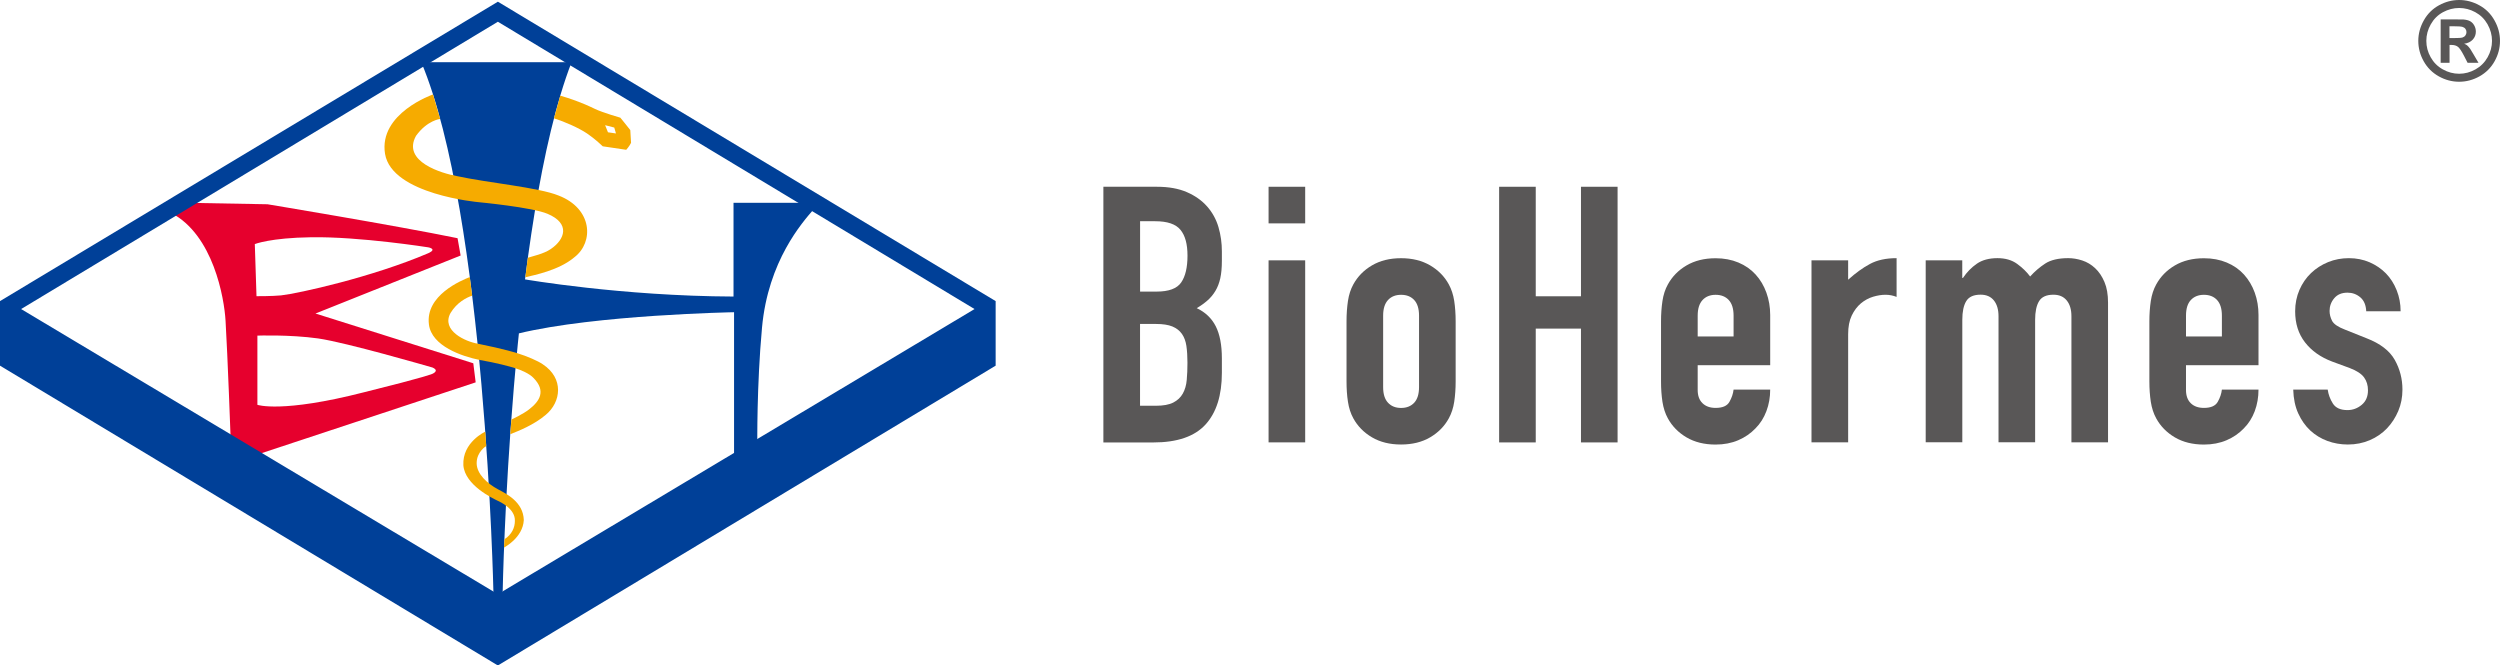 <?xml version="1.0" encoding="UTF-8"?>
<svg id="_图层_2" data-name="图层 2" xmlns="http://www.w3.org/2000/svg" viewBox="0 0 559.94 149.05">
  <defs>
    <style>
      .cls-1 {
        fill: #e6002d;
      }

      .cls-1, .cls-2, .cls-3, .cls-4 {
        stroke-width: 0px;
      }

      .cls-2 {
        fill: #004098;
      }

      .cls-3 {
        fill: #595757;
      }

      .cls-4 {
        fill: #f6ab00;
      }
    </style>
  </defs>
  <g id="_图层_1-2" data-name="图层 1">
    <g>
      <path class="cls-3" d="M550.78,0c1.57,0,3.07.39,4.52,1.18,1.44.78,2.58,1.91,3.4,3.38.83,1.47,1.24,3,1.24,4.6s-.4,3.11-1.21,4.56c-.81,1.45-1.94,2.57-3.38,3.38-1.45.81-2.97,1.21-4.56,1.21s-3.11-.4-4.56-1.21c-1.45-.81-2.57-1.94-3.38-3.38-.81-1.45-1.21-2.97-1.21-4.56s.41-3.13,1.24-4.6c.82-1.47,1.96-2.59,3.4-3.38,1.44-.79,2.95-1.18,4.52-1.18ZM550.79,1.79c-1.26,0-2.47.32-3.62.94-1.16.63-2.07,1.54-2.73,2.71-.67,1.18-1,2.41-1,3.71s.32,2.51.97,3.67c.65,1.16,1.55,2.07,2.72,2.72,1.16.65,2.38.98,3.66.98s2.5-.33,3.66-.98c1.16-.65,2.07-1.56,2.72-2.72.65-1.16.98-2.39.98-3.67s-.33-2.53-1-3.71c-.67-1.18-1.58-2.08-2.74-2.71-1.16-.63-2.37-.94-3.62-.94ZM546.65,14.05V4.34h1.97c1.85,0,2.88,0,3.11.02.65.06,1.16.19,1.52.39.36.2.67.51.91.93.24.42.37.88.37,1.39,0,.7-.23,1.3-.69,1.8-.46.5-1.1.81-1.93.93.29.11.52.23.68.37.16.13.38.38.66.75.07.1.31.49.72,1.18l1.15,1.96h-2.44l-.81-1.58c-.55-1.06-1-1.73-1.36-2s-.81-.41-1.36-.41h-.51v3.99h-1.97ZM548.62,8.53h.8c1.14,0,1.85-.04,2.12-.13.27-.09.49-.24.65-.46.16-.22.24-.47.24-.75s-.08-.51-.23-.72c-.15-.21-.37-.36-.66-.45-.29-.09-.99-.14-2.12-.14h-.8v2.65Z"/>
      <g>
        <g>
          <path class="cls-3" d="M247.14,41.83h11.98c2.63,0,4.87.4,6.72,1.21,1.85.8,3.36,1.88,4.54,3.22,1.18,1.34,2.02,2.88,2.53,4.62.51,1.74.76,3.55.76,5.43v2.09c0,1.56-.12,2.87-.36,3.94-.24,1.07-.6,2.01-1.09,2.82-.48.8-1.07,1.52-1.77,2.13-.7.62-1.5,1.19-2.41,1.73,1.93.91,3.35,2.27,4.26,4.06.91,1.8,1.37,4.19,1.37,7.2v3.22c0,5.04-1.22,8.9-3.66,11.58-2.44,2.68-6.34,4.02-11.7,4.02h-11.18v-57.26ZM255.35,65.31h3.7c2.73,0,4.57-.68,5.51-2.05.94-1.37,1.41-3.36,1.41-5.99s-.52-4.5-1.57-5.79c-1.05-1.29-2.93-1.93-5.67-1.93h-3.38v15.76ZM255.35,90.88h3.54c1.66,0,2.96-.24,3.9-.72.94-.48,1.65-1.15,2.13-2.01.48-.86.78-1.88.88-3.05.11-1.18.16-2.47.16-3.86s-.08-2.7-.24-3.78c-.16-1.07-.5-1.97-1.01-2.69-.51-.72-1.22-1.27-2.13-1.65-.91-.37-2.12-.56-3.62-.56h-3.62v18.33Z"/>
          <path class="cls-3" d="M284.13,41.83h8.2v8.2h-8.2v-8.2ZM284.13,58.31h8.2v40.77h-8.2v-40.77Z"/>
          <path class="cls-3" d="M301.59,71.98c0-1.66.11-3.19.32-4.58.21-1.39.61-2.63,1.2-3.7.97-1.77,2.36-3.19,4.18-4.26,1.82-1.07,3.99-1.61,6.51-1.61s4.69.54,6.52,1.61c1.82,1.07,3.22,2.49,4.18,4.26.59,1.07.99,2.31,1.21,3.7.21,1.39.32,2.92.32,4.58v13.43c0,1.66-.11,3.19-.32,4.58-.21,1.39-.62,2.63-1.21,3.7-.96,1.77-2.36,3.19-4.18,4.26-1.82,1.07-4,1.61-6.52,1.61s-4.69-.54-6.51-1.61c-1.82-1.07-3.22-2.5-4.18-4.26-.59-1.07-.99-2.31-1.2-3.7-.22-1.39-.32-2.92-.32-4.58v-13.43ZM309.79,86.7c0,1.56.36,2.72,1.09,3.5.72.78,1.7,1.17,2.93,1.17s2.21-.39,2.94-1.17c.72-.78,1.08-1.94,1.08-3.5v-16c0-1.55-.36-2.72-1.08-3.5-.72-.78-1.7-1.17-2.94-1.17s-2.21.39-2.93,1.17c-.72.78-1.09,1.94-1.09,3.5v16Z"/>
          <path class="cls-3" d="M335.77,41.83h8.2v24.53h10.13v-24.53h8.2v57.26h-8.2v-25.49h-10.13v25.49h-8.2v-57.26Z"/>
          <path class="cls-3" d="M380.24,81.79v5.55c0,1.29.36,2.28,1.09,2.98.72.7,1.7,1.04,2.93,1.04,1.56,0,2.59-.45,3.1-1.37.51-.91.82-1.82.92-2.73h8.2c0,1.72-.28,3.32-.85,4.83-.56,1.5-1.38,2.79-2.45,3.86-1.07,1.12-2.36,2.01-3.86,2.65-1.5.64-3.19.97-5.07.97-2.52,0-4.69-.54-6.51-1.61-1.82-1.07-3.22-2.5-4.18-4.26-.59-1.07-.99-2.31-1.21-3.7-.21-1.39-.32-2.92-.32-4.58v-13.43c0-1.66.11-3.19.32-4.58.21-1.39.61-2.63,1.21-3.7.97-1.77,2.36-3.19,4.18-4.26,1.82-1.07,3.99-1.61,6.51-1.61,1.88,0,3.58.32,5.11.96,1.53.64,2.82,1.54,3.86,2.69,1.05,1.15,1.85,2.51,2.41,4.06.56,1.56.85,3.22.85,4.99v11.26h-16.25ZM380.24,75.36h8.04v-4.66c0-1.55-.36-2.72-1.08-3.5-.72-.78-1.71-1.17-2.94-1.17s-2.21.39-2.93,1.17c-.72.78-1.09,1.94-1.09,3.5v4.66Z"/>
          <path class="cls-3" d="M405.73,58.31h8.21v4.34c1.66-1.5,3.29-2.68,4.9-3.54,1.61-.86,3.59-1.29,5.95-1.29v8.68c-.8-.32-1.63-.48-2.49-.48s-1.79.15-2.77.44c-.99.3-1.9.79-2.74,1.49-.83.7-1.51,1.61-2.05,2.73-.54,1.13-.8,2.52-.8,4.18v24.21h-8.21v-40.77Z"/>
          <path class="cls-3" d="M431.3,58.31h8.2v3.94h.16c.86-1.29,1.89-2.34,3.1-3.18,1.2-.83,2.75-1.25,4.62-1.25,1.77,0,3.24.43,4.42,1.29,1.18.86,2.15,1.8,2.9,2.82,1.02-1.13,2.14-2.09,3.38-2.9,1.23-.8,2.95-1.21,5.15-1.21,1.02,0,2.06.17,3.14.52,1.07.35,2.04.93,2.89,1.73.86.8,1.56,1.84,2.09,3.1.54,1.26.8,2.8.8,4.62v31.28h-8.2v-28.23c0-1.5-.35-2.68-1.05-3.54-.7-.86-1.69-1.29-2.98-1.29-1.56,0-2.63.48-3.22,1.45-.59.96-.88,2.36-.88,4.18v27.42h-8.2v-28.23c0-1.5-.35-2.68-1.04-3.54-.7-.86-1.69-1.29-2.97-1.29-1.56,0-2.63.48-3.22,1.45-.59.96-.88,2.36-.88,4.18v27.42h-8.2v-40.77Z"/>
          <path class="cls-3" d="M489.61,81.79v5.55c0,1.29.36,2.28,1.08,2.98.72.7,1.7,1.04,2.94,1.04,1.55,0,2.58-.45,3.1-1.37.51-.91.82-1.82.92-2.73h8.2c0,1.72-.28,3.32-.84,4.83-.56,1.5-1.38,2.79-2.45,3.86-1.07,1.12-2.36,2.01-3.86,2.65-1.5.64-3.19.97-5.07.97-2.52,0-4.69-.54-6.51-1.61-1.82-1.07-3.22-2.5-4.18-4.26-.59-1.07-.99-2.31-1.21-3.7-.21-1.39-.32-2.92-.32-4.58v-13.43c0-1.66.11-3.19.32-4.58.21-1.39.62-2.63,1.21-3.7.97-1.77,2.36-3.19,4.18-4.26,1.82-1.07,3.99-1.61,6.51-1.61,1.88,0,3.58.32,5.11.96,1.53.64,2.82,1.54,3.86,2.69,1.04,1.15,1.85,2.51,2.41,4.06.56,1.56.84,3.22.84,4.99v11.26h-16.24ZM489.61,75.36h8.04v-4.66c0-1.55-.36-2.72-1.08-3.5-.72-.78-1.7-1.17-2.94-1.17s-2.21.39-2.94,1.17c-.72.78-1.08,1.94-1.08,3.5v4.66Z"/>
          <path class="cls-3" d="M529.98,69.73c-.06-1.39-.5-2.44-1.33-3.14-.83-.7-1.78-1.04-2.86-1.04-1.29,0-2.28.41-2.98,1.25-.7.83-1.04,1.78-1.04,2.85,0,.75.19,1.49.56,2.21.37.72,1.34,1.38,2.89,1.97l4.83,1.93c3.06,1.18,5.16,2.79,6.31,4.83,1.15,2.04,1.73,4.26,1.73,6.67,0,1.72-.31,3.31-.93,4.78-.62,1.47-1.46,2.77-2.53,3.9-1.07,1.12-2.36,2.01-3.86,2.65-1.5.64-3.13.97-4.91.97-1.61,0-3.14-.27-4.58-.8-1.45-.54-2.72-1.32-3.82-2.33-1.1-1.02-2-2.29-2.7-3.82-.7-1.53-1.07-3.31-1.13-5.35h7.72c.16,1.12.55,2.17,1.17,3.14.62.96,1.7,1.45,3.26,1.45,1.18,0,2.24-.39,3.18-1.17.94-.78,1.41-1.86,1.41-3.26,0-1.13-.29-2.09-.88-2.9-.59-.8-1.66-1.5-3.21-2.09l-3.94-1.45c-2.57-.97-4.6-2.4-6.07-4.3-1.48-1.9-2.21-4.22-2.21-6.96,0-1.72.32-3.31.96-4.79.64-1.47,1.51-2.73,2.61-3.78,1.1-1.04,2.37-1.86,3.82-2.45,1.45-.59,3-.88,4.66-.88s3.2.31,4.62.92c1.42.62,2.64,1.45,3.66,2.49,1.02,1.05,1.82,2.3,2.41,3.78.59,1.48.88,3.04.88,4.7h-7.72Z"/>
        </g>
        <g>
          <path class="cls-1" d="M106.02,81.37l-35.36-11.15,32.51-12.99-.69-3.88c-14.07-2.88-42.57-7.6-42.57-7.6l-17.8-.32-3.75,2.28c9.41,4.91,11.87,19.04,12.16,24.16.45,7.34,1.17,27.14,1.17,27.14l4.71,3.21,50.14-16.58-.53-4.26ZM57.45,66.34l-.38-11.67s3.44-1.4,12.61-1.53c10.89-.17,26.25,2.26,26.25,2.26,0,0,2.1.37,0,1.31-12.54,5.36-29.05,9.01-32.97,9.45-2.01.2-5.52.18-5.52.18ZM96.85,83.73s-1.19.62-15.29,4.12c-18.49,4.74-23.91,2.82-23.91,2.82v-15.5s7.19-.26,13.59.63c6.38.93,24.46,6.19,25.61,6.51,1.7.73,0,1.41,0,1.41Z"/>
          <g>
            <path class="cls-2" d="M94.36,13.93c4.8,0,39.32,0,33.66,0-13.88,35.86-15.43,118.52-15.43,118.52l-1,1.92-1.08-1.83s-1.77-84.35-16.15-118.6Z"/>
            <path class="cls-2" d="M117.44,62.55s21.67,3.77,46.85,3.87v-21h17.97v1.44c-2.53,2.93-10.23,11.54-11.59,26.54-1.2,13.07-1.05,26.2-1.05,26.2l-5.21,3.29v-32.96s-31.01.56-48.28,4.76c-.76-7.92,1.31-12.14,1.31-12.14Z"/>
            <path class="cls-2" d="M0,81.9v-14.46L111.51.38l111.49,67.06v14.46l-111.49,67.15L0,81.9ZM111.51,133.09l106.76-63.87L111.51,4.87,4.73,69.22l106.79,63.87h0Z"/>
          </g>
          <g>
            <path class="cls-4" d="M96.99,21.15s-12.23,4.22-10.75,13.32c1.53,9.13,21.02,10.82,21.02,10.82,0,0,11.92,1.13,15.38,2.6,5.09,2.15,3.97,5.68.72,7.89-1.62,1.11-4.16,1.62-5.14,1.95l-.55,4.37c2.01-.5,7.5-1.53,10.99-4.49,4.4-3.38,4.06-10.88-3.54-13.81-4.42-1.82-15.96-2.86-22.79-4.36-3.25-.58-12.38-3.21-9.15-9.02,2.51-3.48,5.4-3.78,5.4-3.78l-1.6-5.49Z"/>
            <path class="cls-4" d="M115.43,82.48c1.24.38,3.18,1.2,4.08,2.19,2.82,2.88,1.41,5.17-1.03,7.04-1.24.99-3.94,2.27-3.94,2.27l-.24,3.26c1.91-.73,5.37-2.14,7.93-4.32,3.46-2.87,4.13-8.18-.69-11.35-1.08-.74-3.42-1.76-5.66-2.46,0,0-2.79-.91-8.77-2.11-2.89-.47-8.34-2.97-6.21-6.88,1.43-2.39,3.58-3.47,4.85-3.9l-.53-4.16c-1.89.74-9.99,4.09-9.15,10.62.6,4.85,7.43,7.15,11.35,7.94,3.89.67,6.74,1.46,8,1.85Z"/>
            <path class="cls-4" d="M141.16,29.12c-.62-.81-2.22-2.76-2.22-2.76,0,0-3.82-1.09-5.66-1.95-3.13-1.54-5.9-2.44-7.79-2.98l-1.41,5.06c2.53.84,5.52,2.14,7.41,3.41,1.84,1.24,3.51,2.87,3.51,2.87l5.26.78s.72-.79,1.08-1.56l-.17-2.86ZM136.17,29.63l-.64-1.59,2.05.53.38,1.32-1.79-.26Z"/>
            <path class="cls-4" d="M108.7,96.68s-5.18,2.35-4.92,7.53c.36,4.53,6.74,7.46,7.55,7.88.81.36,4.11,1.91,3.99,4.59,0,1.48-.67,3.02-2.32,4.09l-.12,1.87s4.23-2.16,4.44-6.16c-.12-4.04-3.85-5.86-5.81-6.9-2.39-1.29-4.75-3.44-4.75-5.85,0-2.58,2.15-3.83,2.15-3.83l-.22-3.22Z"/>
          </g>
        </g>
      </g>
    </g>
  </g>
</svg>